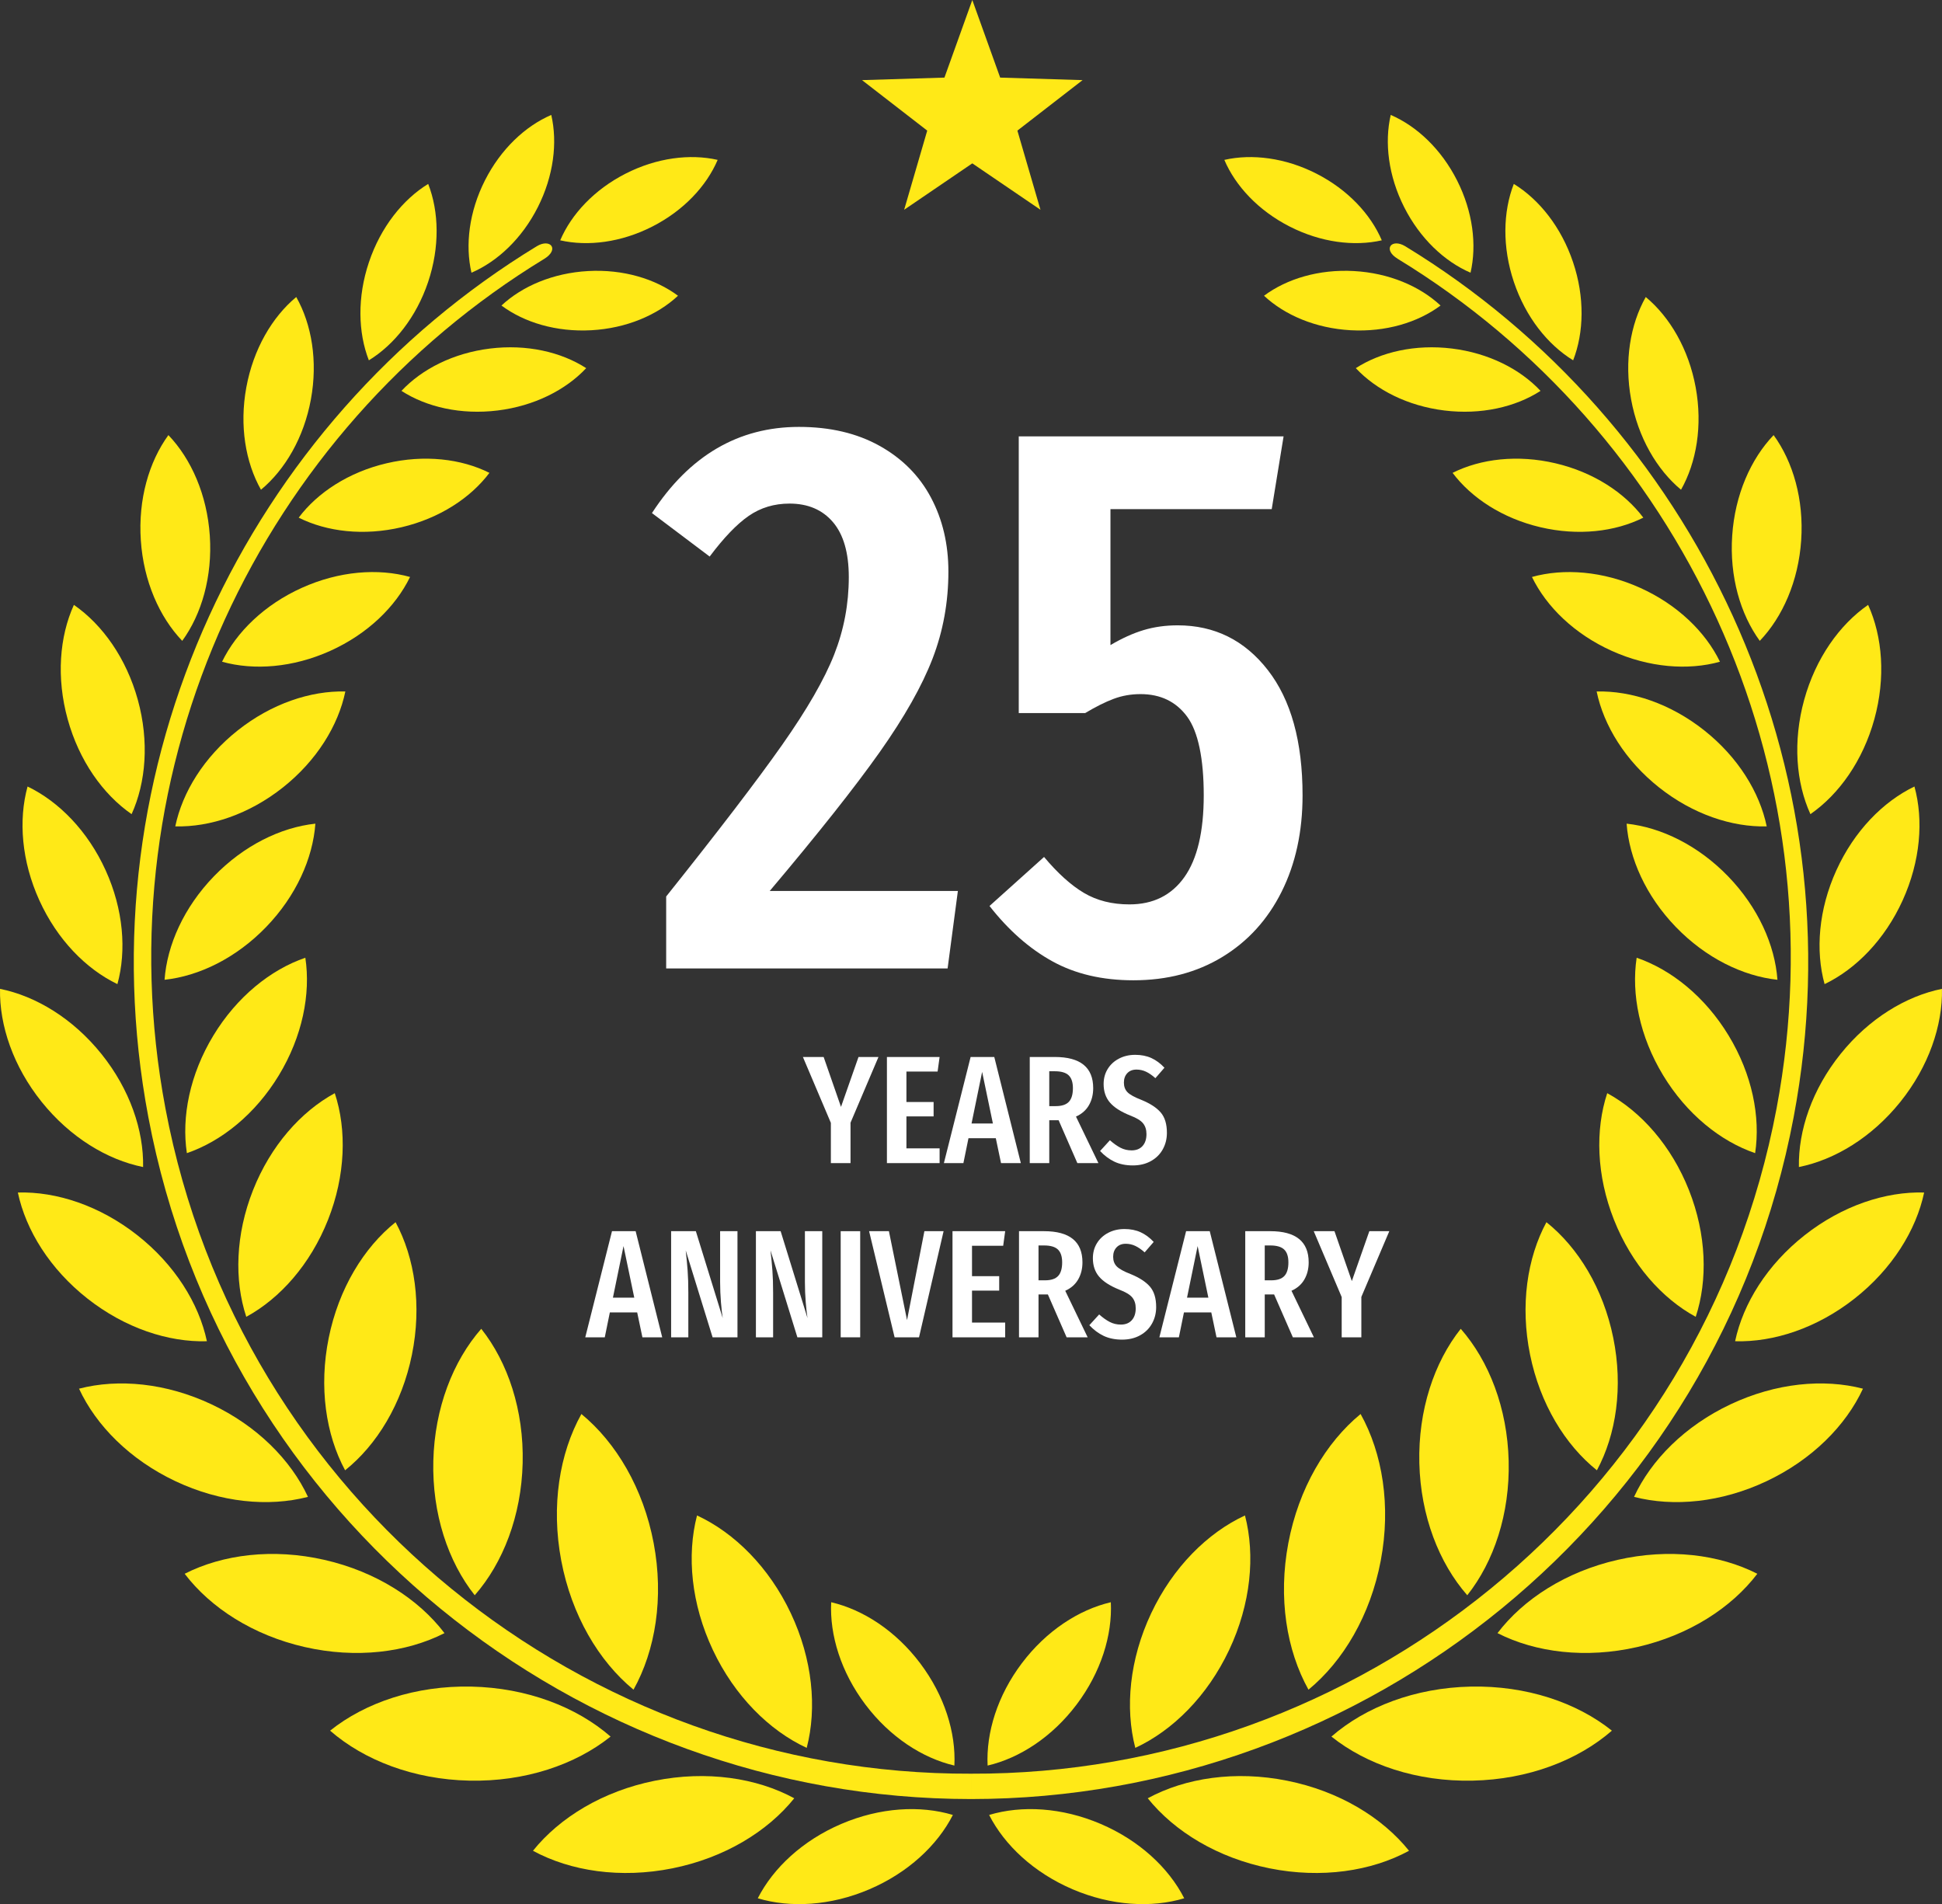 <?xml version="1.0" encoding="UTF-8"?>
<svg id="Layer_2" data-name="Layer 2" xmlns="http://www.w3.org/2000/svg" viewBox="0 0 3264.01 3200.25">
  <rect x="0" y="0" width="3264.01" height="3200.25" fill="#333333" stroke="none"/>
  <defs>
    <style>
      .cls-1 {
        fill: #fff;
      }

      .cls-1, .cls-2 {
        fill-rule: evenodd;
      }

      .cls-2 {
        fill: #ffe917;
      }
    </style>
  </defs>
  <g id="Layer_1-2" data-name="Layer 1">
    <g>
      <path class="cls-1" d="M1079.73,2247.61l-8.78-41.82h-45.95l-8.52,41.82h-32.79l44.92-178.37h39.75l44.66,178.37h-33.3Zm-49.56-66.61h35.88l-18.07-86.72-17.81,86.72h0Z"/>
      <path class="cls-1" d="M1239.51,2247.61h-41.82l-45.17-146.11c1.38,12.39,2.46,23.79,3.23,34.2,.78,10.41,1.16,22.76,1.16,37.04v74.87h-28.91v-178.37h41.56l45.17,146.1c-1.03-6.19-2.02-14.97-2.97-26.32-.95-11.37-1.42-22.89-1.42-34.6v-85.18h29.17v178.37h0Z"/>
      <path class="cls-1" d="M1382.01,2247.61h-41.82l-45.17-146.11c1.38,12.39,2.45,23.79,3.22,34.2,.78,10.41,1.17,22.76,1.17,37.04v74.87h-28.91v-178.37h41.56l45.17,146.1c-1.03-6.19-2.02-14.97-2.97-26.32-.95-11.37-1.42-22.89-1.42-34.6v-85.18h29.17v178.37h0Z"/>
      <polygon class="cls-1" points="1445.77 2069.24 1445.77 2247.61 1412.99 2247.61 1412.99 2069.24 1445.77 2069.24 1445.77 2069.24"/>
      <polygon class="cls-1" points="1585.94 2069.24 1544.64 2247.61 1503.59 2247.61 1460.74 2069.24 1494.04 2069.24 1524.5 2218.7 1553.67 2069.24 1585.94 2069.24 1585.94 2069.24"/>
      <polygon class="cls-1" points="1689.45 2069.24 1686.1 2093.76 1633.7 2093.76 1633.7 2144.87 1679.39 2144.87 1679.39 2169.13 1633.7 2169.13 1633.7 2222.83 1689.45 2222.83 1689.45 2247.61 1600.91 2247.61 1600.91 2069.24 1689.45 2069.24 1689.45 2069.24"/>
      <path class="cls-1" d="M1792.71,2247.61l-31.49-72.02h-15.74v72.02h-32.79v-178.37h42.08c43.03,0,64.55,17.46,64.55,52.4,0,10.84-2.41,20.42-7.24,28.77-4.82,8.35-12.04,14.68-21.69,18.98l37.69,78.22h-35.36Zm-36.39-95.78c10.15,0,17.51-2.41,22.05-7.22,4.56-4.82,6.85-12.48,6.85-22.97,0-9.82-2.38-17-7.1-21.57-4.74-4.55-12.53-6.84-23.37-6.84h-9.28v58.59h10.84Z"/>
      <path class="cls-1" d="M1889.77,2065.61c10.32,0,19.45,1.8,27.36,5.43,7.91,3.61,15.23,9.02,21.95,16.26l-15.23,17.56c-5.33-4.82-10.55-8.43-15.62-10.84-5.08-2.41-10.46-3.63-16.14-3.63-6.54,0-11.69,2.03-15.49,6.07-3.78,4.04-5.67,9.33-5.67,15.88s1.98,11.87,5.93,16c3.96,4.15,11.71,8.43,23.23,12.91,14.8,6.02,25.7,13.08,32.66,21.17,6.97,8.09,10.46,19.54,10.46,34.34,0,10.15-2.33,19.4-6.98,27.75s-11.31,14.94-20.01,19.75c-8.69,4.82-18.79,7.24-30.33,7.24s-22.19-2.12-30.97-6.33c-8.78-4.2-16.78-10.18-24.01-17.92l16.52-18.08c6.19,5.5,12.13,9.72,17.82,12.65,5.67,2.93,11.87,4.39,18.58,4.39,7.91,0,14.07-2.45,18.46-7.36,4.39-4.91,6.58-11.57,6.58-20.01,0-7.41-1.93-13.46-5.81-18.2-3.87-4.74-11.05-9.07-21.55-13.03-15.82-6.37-27.22-13.69-34.2-21.95-6.98-8.26-10.46-18.58-10.46-30.97,0-9.47,2.29-17.91,6.85-25.3,4.55-7.41,10.88-13.2,18.96-17.42,8.09-4.22,17.13-6.33,27.1-6.33h0Z"/>
      <path class="cls-1" d="M2044.66,2247.61l-8.78-41.82h-45.95l-8.52,41.82h-32.79l44.92-178.37h39.75l44.66,178.37h-33.3Zm-49.57-66.61h35.88l-18.06-86.72-17.82,86.72h0Z"/>
      <path class="cls-1" d="M2172.96,2247.61l-31.49-72.02h-15.75v72.02h-32.78v-178.37h42.08c43.01,0,64.53,17.46,64.53,52.4,0,10.84-2.41,20.42-7.24,28.77-4.81,8.35-12.04,14.68-21.67,18.98l37.69,78.22h-35.36Zm-36.4-95.78c10.15,0,17.51-2.41,22.07-7.22,4.56-4.82,6.84-12.48,6.84-22.97,0-9.82-2.36-17-7.1-21.57-4.74-4.55-12.53-6.84-23.35-6.84h-9.3v58.59h10.84Z"/>
      <polygon class="cls-1" points="2335.07 2069.24 2288.08 2179.72 2288.08 2247.61 2255.05 2247.61 2255.05 2179.98 2208.06 2069.24 2242.9 2069.24 2272.09 2153.13 2301.51 2069.24 2335.07 2069.24 2335.07 2069.24"/>
      <polygon class="cls-2" points="1634.2 0 1681.04 130.42 1819.55 134.66 1709.98 219.51 1748.76 352.55 1634.2 274.56 1519.65 352.55 1558.43 219.51 1448.85 134.66 1587.37 130.42 1634.2 0 1634.2 0"/>
      <path class="cls-1" d="M1342.9,717.49c52.26,0,97.44,10.63,135.53,31.89,38.09,21.26,66.88,50.27,86.36,87.03,19.49,36.76,29.23,78.17,29.23,124.23,0,51.37-8.85,100.09-26.57,146.15-17.72,46.06-47.39,98.54-89.02,157.45-41.63,58.9-103.2,136.63-184.69,233.18h316.22l-17.27,130.22h-473.01v-120.92c87.69-109.84,152.58-194.65,194.65-254.44,42.08-59.79,71.31-110.5,87.7-152.14,16.38-41.63,24.58-85.03,24.58-130.21,0-40.75-8.86-71.53-26.57-92.34-17.72-20.82-42.08-31.22-73.08-31.22-25.68,0-48.5,6.87-68.42,20.6-19.93,13.73-41.86,36.54-65.77,68.42l-96.99-73.08c62.89-96.55,145.27-144.82,247.13-144.82h0Z"/>
      <path class="cls-1" d="M2137.44,855.67h-271.04v228.53c19.49-11.51,38.09-19.93,55.8-25.24,17.72-5.31,36.77-7.97,57.14-7.97,62,0,112.49,25.02,151.46,75.07,38.99,50.05,58.47,120.25,58.47,210.6,0,61.12-11.75,115.15-35.22,162.09-23.46,46.95-56.69,83.49-99.65,109.61-42.96,26.13-92.78,39.2-149.46,39.2-52.26,0-97.67-10.62-136.19-31.89-38.54-21.25-73.74-52.25-105.63-93l91.68-82.38c23.02,27.46,45.39,47.61,67.1,60.46,21.69,12.84,47.16,19.26,76.4,19.26,39.86,0,70.64-15.28,92.34-45.84,21.69-30.56,32.55-76.4,32.55-137.52s-9.3-106.96-27.9-132.2c-18.6-25.25-44.73-37.87-78.39-37.87-15.95,0-31.01,2.66-45.18,7.97-14.16,5.31-30.1,13.29-47.82,23.91h-111.62v-465.03h445.11l-19.94,122.24h0Z"/>
      <path class="cls-2" d="M1026.23,2918.65c-59.15,47.3-143.87,76.03-237.37,74.05-93.51-1.96-176.93-34.25-234.04-84,59.15-47.3,143.87-76.03,237.37-74.05,93.51,1.98,176.93,34.25,234.04,84h0Z"/>
      <path class="cls-2" d="M747.08,2744.78c-64.12,32.65-148.45,43.12-235.07,23.34-86.62-19.8-158.04-65.83-201.63-123.09,64.12-32.65,148.44-43.12,235.07-23.34,86.62,19.8,158.05,65.83,201.63,123.09h0Z"/>
      <path class="cls-2" d="M517.6,2515.77c-66.16,17.18-146.54,9.65-222.85-26.41-76.31-36.06-133.16-93.38-161.9-155.42,66.16-17.18,146.54-9.65,222.85,26.41,76.32,36.07,133.17,93.38,161.9,155.41h0Z"/>
      <path class="cls-2" d="M347.75,2254.2c-64.91,1.89-137.75-22.12-200.77-71.7-63.02-49.59-103.52-114.73-116.97-178.25,64.91-1.89,137.74,22.14,200.77,71.71,63.02,49.57,103.52,114.71,116.97,178.23h0Z"/>
      <path class="cls-2" d="M240.52,1961.42c-60.48-12.18-122.74-50.02-170.44-109.42C22.38,1792.61-1.13,1723.64,.04,1661.96c60.48,12.18,122.73,50.02,170.44,109.42,47.7,59.39,71.21,128.36,70.04,190.05h0Z"/>
      <path class="cls-2" d="M197.34,1654.01c-52.81-25.42-101.23-74.87-131.18-140.75-29.96-65.88-35.39-134.88-19.83-191.38,52.81,25.41,101.23,74.87,131.18,140.75,29.95,65.88,35.4,134.88,19.83,191.38h0Z"/>
      <path class="cls-2" d="M221.17,1368.33c-48.16-33.39-88.22-89.84-107.45-159.6-19.24-69.76-13.77-138.77,10.48-192.12,48.16,33.39,88.21,89.84,107.45,159.61,19.23,69.76,13.78,138.76-10.47,192.12h0Z"/>
      <path class="cls-2" d="M306.28,1077.1c-38.46-40.25-64.98-100.42-69.6-169.02-4.61-68.59,13.62-131.77,46.35-176.81,38.46,40.25,64.98,100.42,69.6,169.02,4.61,68.59-13.62,131.77-46.35,176.81h0Z"/>
      <path class="cls-2" d="M438.63,823.09c-26.03-46.04-36.42-107.64-24.66-171.89,11.76-64.25,43.29-118.17,83.94-152.01,26.03,46.04,36.41,107.64,24.66,171.89-11.76,64.25-43.28,118.17-83.93,152.01h0Z"/>
      <path class="cls-2" d="M502.03,870.01c47.28,23.71,109.31,31.03,172.9,16.1,63.58-14.93,115.88-49.1,147.66-91.38-47.28-23.71-109.31-31.02-172.9-16.09-63.58,14.93-115.88,49.1-147.66,91.37h0Z"/>
      <path class="cls-2" d="M619.95,605.58c-18.22-46.83-19.62-106.16,.17-164.96,19.78-58.81,56.76-105.23,99.57-131.52,18.22,46.83,19.61,106.15-.17,164.96-19.79,58.81-56.76,105.23-99.57,131.52h0Z"/>
      <path class="cls-2" d="M674.78,656.95c42.22,27.25,100.06,40.52,161.64,32.95,61.58-7.58,114.48-34.48,148.83-71.15-42.22-27.25-100.06-40.52-161.64-32.95-61.58,7.58-114.48,34.48-148.83,71.14h0Z"/>
      <path class="cls-2" d="M792.41,458.35c-10.76-46.51-4-102.48,22.61-155.08,26.61-52.6,67.68-91.21,111.52-110.1,10.76,46.51,3.99,102.47-22.61,155.07-26.6,52.6-67.68,91.21-111.52,110.11h0Z"/>
      <path class="cls-2" d="M842.82,513.51c38.29,28.51,92.26,44.78,151.12,41.52,58.86-3.26,110.7-25.39,145.6-57.97-38.28-28.51-92.26-44.78-151.11-41.51-58.86,3.26-110.71,25.39-145.6,57.96h0Z"/>
      <path class="cls-2" d="M373.21,1112.18c24.3-50.1,71.43-95.95,134.1-124.21,62.67-28.26,128.24-33.22,181.87-18.27-24.3,50.09-71.43,95.94-134.1,124.2-62.67,28.26-128.24,33.22-181.87,18.27h0Z"/>
      <path class="cls-2" d="M294.6,1388.9c11.91-57.38,48.21-116.31,104.91-161.28,56.7-44.97,122.35-66.91,180.93-65.45-11.91,57.38-48.22,116.31-104.92,161.28-56.7,44.97-122.34,66.92-180.93,65.45h0Z"/>
      <path class="cls-2" d="M276.57,1646.72c4.25-58.45,32.48-121.65,82.77-173.7,50.28-52.04,112.47-82.44,170.74-88.7-4.25,58.46-32.48,121.65-82.77,173.69-50.28,52.04-112.46,82.44-170.74,88.7h0Z"/>
      <path class="cls-2" d="M314.09,1938.08c-9.25-60.99,5.01-132.44,44.5-197.6,39.49-65.14,96.25-110.82,154.61-130.81,9.25,60.99-5.01,132.44-44.51,197.58-39.5,65.14-96.25,110.82-154.61,130.83h0Z"/>
      <path class="cls-2" d="M413.92,2213.17c-20.35-61.67-18.15-138.32,11.36-212.88,29.51-74.56,80.36-131.97,137.4-163.01,20.35,61.67,18.14,138.32-11.37,212.88-29.51,74.58-80.36,131.97-137.4,163.01h0Z"/>
      <path class="cls-2" d="M580.04,2471.11c-32.47-60.16-44.32-140.01-27.5-222.72,16.83-82.71,58.94-151.6,112.32-194.28,32.46,60.16,44.31,140.01,27.49,222.72-16.83,82.71-58.93,151.6-112.31,194.28h0Z"/>
      <path class="cls-2" d="M797.91,2681.13c-44.74-56.36-71.77-136.92-69.6-225.74,2.18-88.82,33.11-167.98,80.56-222.08,44.74,56.36,71.76,136.92,69.59,225.76-2.18,88.82-33.1,167.96-80.55,222.06h0Z"/>
      <path class="cls-2" d="M1064.78,2839.84c-58.49-48.13-104.09-125.08-121.47-216.98-17.37-91.91-3.01-180.19,33.88-246.35,58.49,48.12,104.09,125.09,121.45,216.98,17.38,91.91,3.02,180.19-33.87,246.35h0Z"/>
      <path class="cls-2" d="M941.58,403.91c18.71-43.91,57.16-85.15,109.65-111.96,52.49-26.82,108.43-33.8,154.98-23.23-18.71,43.91-57.16,85.14-109.65,111.95-52.5,26.82-108.43,33.81-154.98,23.24h0Z"/>
      <path class="cls-2" d="M1632.01,3023.64c-662.48-.09-1255.37-472.04-1382.65-1145.93C137.76,1286.86,416.09,710,902.12,413.9c22.86-13.92,38.83,5.19,12.43,21.28C440.61,724.12,169.26,1286.76,278.1,1863.06c124.49,659.14,705.57,1120.28,1353.91,1117.97v42.61h0Z"/>
      <path class="cls-2" d="M1334.95,3022.34c-45.07,56.1-117.68,100.24-204.79,117.75-87.11,17.49-171.14,4.81-234.38-29.51,45.07-56.1,117.68-100.24,204.8-117.73,87.11-17.51,171.14-4.82,234.37,29.5h0Z"/>
      <path class="cls-2" d="M1355.87,2937.65c-62.95-29.2-121.1-86.95-157.66-164.42-36.56-77.49-44.16-159.08-26.68-226.22,62.95,29.18,121.09,86.93,157.66,164.42,36.56,77.47,44.16,159.08,26.69,226.23h0Z"/>
      <path class="cls-2" d="M1601.55,3050.36c-26.02,51.03-75.43,97.22-140.47,125-65.04,27.8-132.58,31.54-187.44,15.06,26.02-51.01,75.43-97.22,140.48-125,65.04-27.78,132.58-31.54,187.44-15.06h0Z"/>
      <path class="cls-2" d="M1604.09,2967.37c-53.79-12.54-108.48-48.08-149.56-102.53-41.08-54.45-60.25-116.79-57.53-171.97,53.79,12.53,108.48,48.08,149.55,102.53,41.08,54.45,60.26,116.79,57.54,171.97h0Z"/>
      <path class="cls-2" d="M2237.78,2918.65c59.15,47.3,143.86,76.03,237.38,74.05,93.49-1.96,176.93-34.25,234.03-84-59.15-47.3-143.88-76.03-237.38-74.05-93.51,1.98-176.93,34.25-234.03,84h0Z"/>
      <path class="cls-2" d="M2516.93,2744.78c64.13,32.65,148.46,43.12,235.07,23.34,86.62-19.8,158.05-65.83,201.62-123.09-64.11-32.65-148.44-43.12-235.06-23.34-86.62,19.8-158.05,65.83-201.64,123.09h0Z"/>
      <path class="cls-2" d="M2746.42,2515.77c66.16,17.18,146.53,9.65,222.86-26.41,76.31-36.06,133.15-93.38,161.89-155.42-66.16-17.18-146.53-9.65-222.84,26.41-76.33,36.07-133.17,93.38-161.9,155.41h0Z"/>
      <path class="cls-2" d="M2916.27,2254.2c64.91,1.89,137.75-22.12,200.77-71.7,63.02-49.59,103.52-114.73,116.96-178.25-64.91-1.89-137.75,22.14-200.77,71.71-63.02,49.57-103.52,114.71-116.96,178.23h0Z"/>
      <path class="cls-2" d="M3023.5,1961.42c60.49-12.18,122.74-50.02,170.44-109.42,47.7-59.39,71.21-128.36,70.03-190.05-60.47,12.18-122.73,50.02-170.42,109.42-47.7,59.39-71.23,128.36-70.05,190.05h0Z"/>
      <path class="cls-2" d="M3066.67,1654.01c52.82-25.42,101.24-74.87,131.19-140.75,29.95-65.88,35.4-134.88,19.83-191.38-52.82,25.41-101.23,74.87-131.19,140.75-29.95,65.88-35.4,134.88-19.83,191.38h0Z"/>
      <path class="cls-2" d="M3042.85,1368.33c48.17-33.39,88.21-89.84,107.46-159.6,19.23-69.76,13.76-138.77-10.48-192.12-48.17,33.39-88.21,89.84-107.46,159.61-19.22,69.76-13.78,138.76,10.48,192.12h0Z"/>
      <path class="cls-2" d="M2957.74,1077.1c38.45-40.25,64.98-100.42,69.6-169.02,4.62-68.59-13.62-131.77-46.35-176.81-38.47,40.25-65,100.42-69.6,169.02-4.62,68.59,13.6,131.77,46.35,176.81h0Z"/>
      <path class="cls-2" d="M2825.38,823.09c26.04-46.04,36.42-107.64,24.67-171.89-11.76-64.25-43.29-118.17-83.95-152.01-26.03,46.04-36.4,107.64-24.66,171.89,11.76,64.25,43.27,118.17,83.93,152.01h0Z"/>
      <path class="cls-2" d="M2761.98,870.01c-47.28,23.71-109.31,31.03-172.89,16.1-63.59-14.93-115.89-49.1-147.66-91.38,47.26-23.71,109.31-31.02,172.89-16.09,63.59,14.93,115.89,49.1,147.66,91.37h0Z"/>
      <path class="cls-2" d="M2644.06,605.58c18.22-46.83,19.62-106.16-.17-164.96-19.78-58.81-56.76-105.23-99.56-131.52-18.22,46.83-19.62,106.15,.17,164.96,19.78,58.81,56.76,105.23,99.56,131.52h0Z"/>
      <path class="cls-2" d="M2589.23,656.95c-42.22,27.25-100.06,40.52-161.64,32.95-61.58-7.58-114.47-34.48-148.82-71.15,42.22-27.25,100.05-40.52,161.63-32.95,61.6,7.58,114.48,34.48,148.84,71.14h0Z"/>
      <path class="cls-2" d="M2471.59,458.35c10.76-46.51,4.01-102.48-22.61-155.08-26.6-52.6-67.67-91.21-111.52-110.1-10.76,46.51-3.99,102.47,22.61,155.07,26.62,52.6,67.69,91.21,111.52,110.11h0Z"/>
      <path class="cls-2" d="M2421.19,513.51c-38.28,28.51-92.26,44.78-151.11,41.52-58.86-3.26-110.7-25.39-145.59-57.97,38.28-28.51,92.26-44.78,151.11-41.51,58.85,3.26,110.7,25.39,145.59,57.96h0Z"/>
      <path class="cls-2" d="M2890.8,1112.18c-24.29-50.1-71.42-95.95-134.09-124.21-62.67-28.26-128.24-33.22-181.88-18.27,24.29,50.09,71.44,95.94,134.11,124.2,62.67,28.26,128.24,33.22,181.86,18.27h0Z"/>
      <path class="cls-2" d="M2969.41,1388.9c-11.9-57.38-48.22-116.31-104.91-161.28-56.7-44.97-122.34-66.91-180.94-65.45,11.9,57.38,48.22,116.31,104.92,161.28,56.69,44.97,122.34,66.92,180.92,65.45h0Z"/>
      <path class="cls-2" d="M2987.44,1646.72c-4.25-58.45-32.48-121.65-82.77-173.7-50.28-52.04-112.47-82.44-170.74-88.7,4.25,58.46,32.48,121.65,82.76,173.69,50.28,52.04,112.47,82.44,170.74,88.7h0Z"/>
      <path class="cls-2" d="M2949.93,1938.08c9.25-60.99-5.01-132.44-44.51-197.6-39.49-65.14-96.26-110.82-154.62-130.81-9.25,60.99,5.01,132.44,44.51,197.58,39.49,65.14,96.25,110.82,154.62,130.83h0Z"/>
      <path class="cls-2" d="M2850.09,2213.17c20.35-61.67,18.15-138.32-11.35-212.88-29.51-74.56-80.37-131.97-137.4-163.01-20.35,61.67-18.15,138.32,11.37,212.88,29.5,74.58,80.35,131.97,137.39,163.01h0Z"/>
      <path class="cls-2" d="M2683.99,2471.11c32.46-60.16,44.31-140.01,27.48-222.72-16.81-82.71-58.92-151.6-112.31-194.28-32.46,60.16-44.32,140.01-27.5,222.72,16.83,82.71,58.94,151.6,112.33,194.28h0Z"/>
      <path class="cls-2" d="M2466.11,2681.13c44.73-56.36,71.76-136.92,69.58-225.74-2.17-88.82-33.11-167.98-80.54-222.08-44.75,56.36-71.76,136.92-69.6,225.76,2.19,88.82,33.11,167.96,80.56,222.06h0Z"/>
      <path class="cls-2" d="M2199.23,2839.84c58.49-48.13,104.09-125.08,121.48-216.98,17.37-91.91,3-180.19-33.89-246.35-58.49,48.12-104.09,125.09-121.46,216.98-17.37,91.91-3.02,180.19,33.87,246.35h0Z"/>
      <path class="cls-2" d="M2322.44,403.91c-18.72-43.91-57.17-85.15-109.66-111.96-52.49-26.82-108.43-33.8-154.98-23.23,18.72,43.91,57.16,85.14,109.66,111.95,52.49,26.82,108.43,33.81,154.98,23.24h0Z"/>
      <path class="cls-2" d="M1632.01,3023.64c662.48-.09,1255.37-472.04,1382.64-1145.93,111.6-590.86-166.73-1167.72-652.75-1463.82-22.87-13.92-38.83,5.19-12.42,21.28,473.93,288.95,745.29,851.58,636.44,1427.88-124.5,659.14-705.57,1120.28-1353.91,1117.97v42.61h0Z"/>
      <path class="cls-2" d="M1929.07,3022.34c45.06,56.1,117.68,100.24,204.78,117.75,87.12,17.49,171.15,4.81,234.38-29.51-45.06-56.1-117.68-100.24-204.8-117.73-87.1-17.51-171.14-4.82-234.36,29.5h0Z"/>
      <path class="cls-2" d="M1908.15,2937.65c62.95-29.2,121.09-86.95,157.67-164.42,36.56-77.49,44.16-159.08,26.67-226.22-62.93,29.18-121.08,86.93-157.65,164.42-36.56,77.47-44.16,159.08-26.69,226.23h0Z"/>
      <path class="cls-2" d="M1662.47,3050.36c26.01,51.03,75.43,97.22,140.48,125,65.03,27.8,132.58,31.54,187.43,15.06-26.01-51.01-75.43-97.22-140.48-125-65.03-27.78-132.58-31.54-187.43-15.06h0Z"/>
      <path class="cls-2" d="M1659.92,2967.37c53.81-12.54,108.5-48.08,149.57-102.53,41.07-54.45,60.24-116.79,57.54-171.97-53.81,12.53-108.5,48.08-149.57,102.53-41.07,54.45-60.24,116.79-57.54,171.97h0Z"/>
      <polygon class="cls-1" points="1476.49 1776.46 1429.51 1886.93 1429.51 1954.83 1396.47 1954.83 1396.47 1887.19 1349.48 1776.46 1384.33 1776.46 1413.5 1860.35 1442.93 1776.46 1476.49 1776.46 1476.49 1776.46"/>
      <polygon class="cls-1" points="1579.23 1776.46 1575.87 1800.97 1523.47 1800.97 1523.47 1852.09 1569.16 1852.09 1569.16 1876.35 1523.47 1876.35 1523.47 1930.05 1579.23 1930.05 1579.23 1954.83 1490.69 1954.83 1490.69 1776.46 1579.23 1776.46 1579.23 1776.46"/>
      <path class="cls-1" d="M1682.48,1954.83l-8.78-41.82h-45.94l-8.52,41.82h-32.79l44.92-178.37h39.76l44.64,178.37h-33.3Zm-49.55-66.59h35.88l-18.08-86.74-17.8,86.74h0Z"/>
      <path class="cls-1" d="M1810.77,1954.83l-31.49-72.02h-15.74v72.02h-32.79v-178.37h42.08c43.03,0,64.55,17.45,64.55,52.4,0,10.84-2.41,20.44-7.24,28.77-4.82,8.36-12.04,14.68-21.69,18.98l37.7,78.22h-35.38Zm-36.39-95.78c10.15,0,17.51-2.41,22.07-7.22,4.55-4.82,6.84-12.48,6.84-22.97,0-9.82-2.36-17-7.1-21.57-4.74-4.55-12.53-6.84-23.37-6.84h-9.28v58.6h10.84Z"/>
      <path class="cls-1" d="M1907.83,1772.83c10.32,0,19.45,1.82,27.36,5.43,7.91,3.61,15.23,9.04,21.95,16.26l-15.23,17.56c-5.34-4.82-10.55-8.43-15.62-10.84-5.08-2.41-10.46-3.61-16.14-3.61-6.54,0-11.69,2.01-15.49,6.06-3.78,4.04-5.67,9.33-5.67,15.88s1.98,11.88,5.93,16.01c3.96,4.13,11.71,8.41,23.23,12.89,14.8,6.02,25.7,13.08,32.66,21.17,6.97,8.09,10.46,19.54,10.46,34.34,0,10.15-2.33,19.4-6.98,27.75-4.65,8.35-11.31,14.94-20.01,19.75-8.69,4.82-18.79,7.24-30.33,7.24s-22.19-2.12-30.97-6.33c-8.78-4.2-16.78-10.19-24.01-17.92l16.52-18.08c6.19,5.5,12.15,9.72,17.82,12.65,5.67,2.93,11.87,4.39,18.58,4.39,7.91,0,14.07-2.45,18.46-7.36,4.39-4.91,6.58-11.57,6.58-20.01,0-7.39-1.94-13.46-5.81-18.2-3.87-4.74-11.05-9.07-21.55-13.03-15.82-6.37-27.22-13.69-34.2-21.95-6.98-8.26-10.46-18.58-10.46-30.97,0-9.47,2.29-17.89,6.85-25.3,4.55-7.39,10.88-13.2,18.96-17.42,8.09-4.22,17.13-6.33,27.1-6.33h0Z"/>
    </g>
  </g>
</svg>